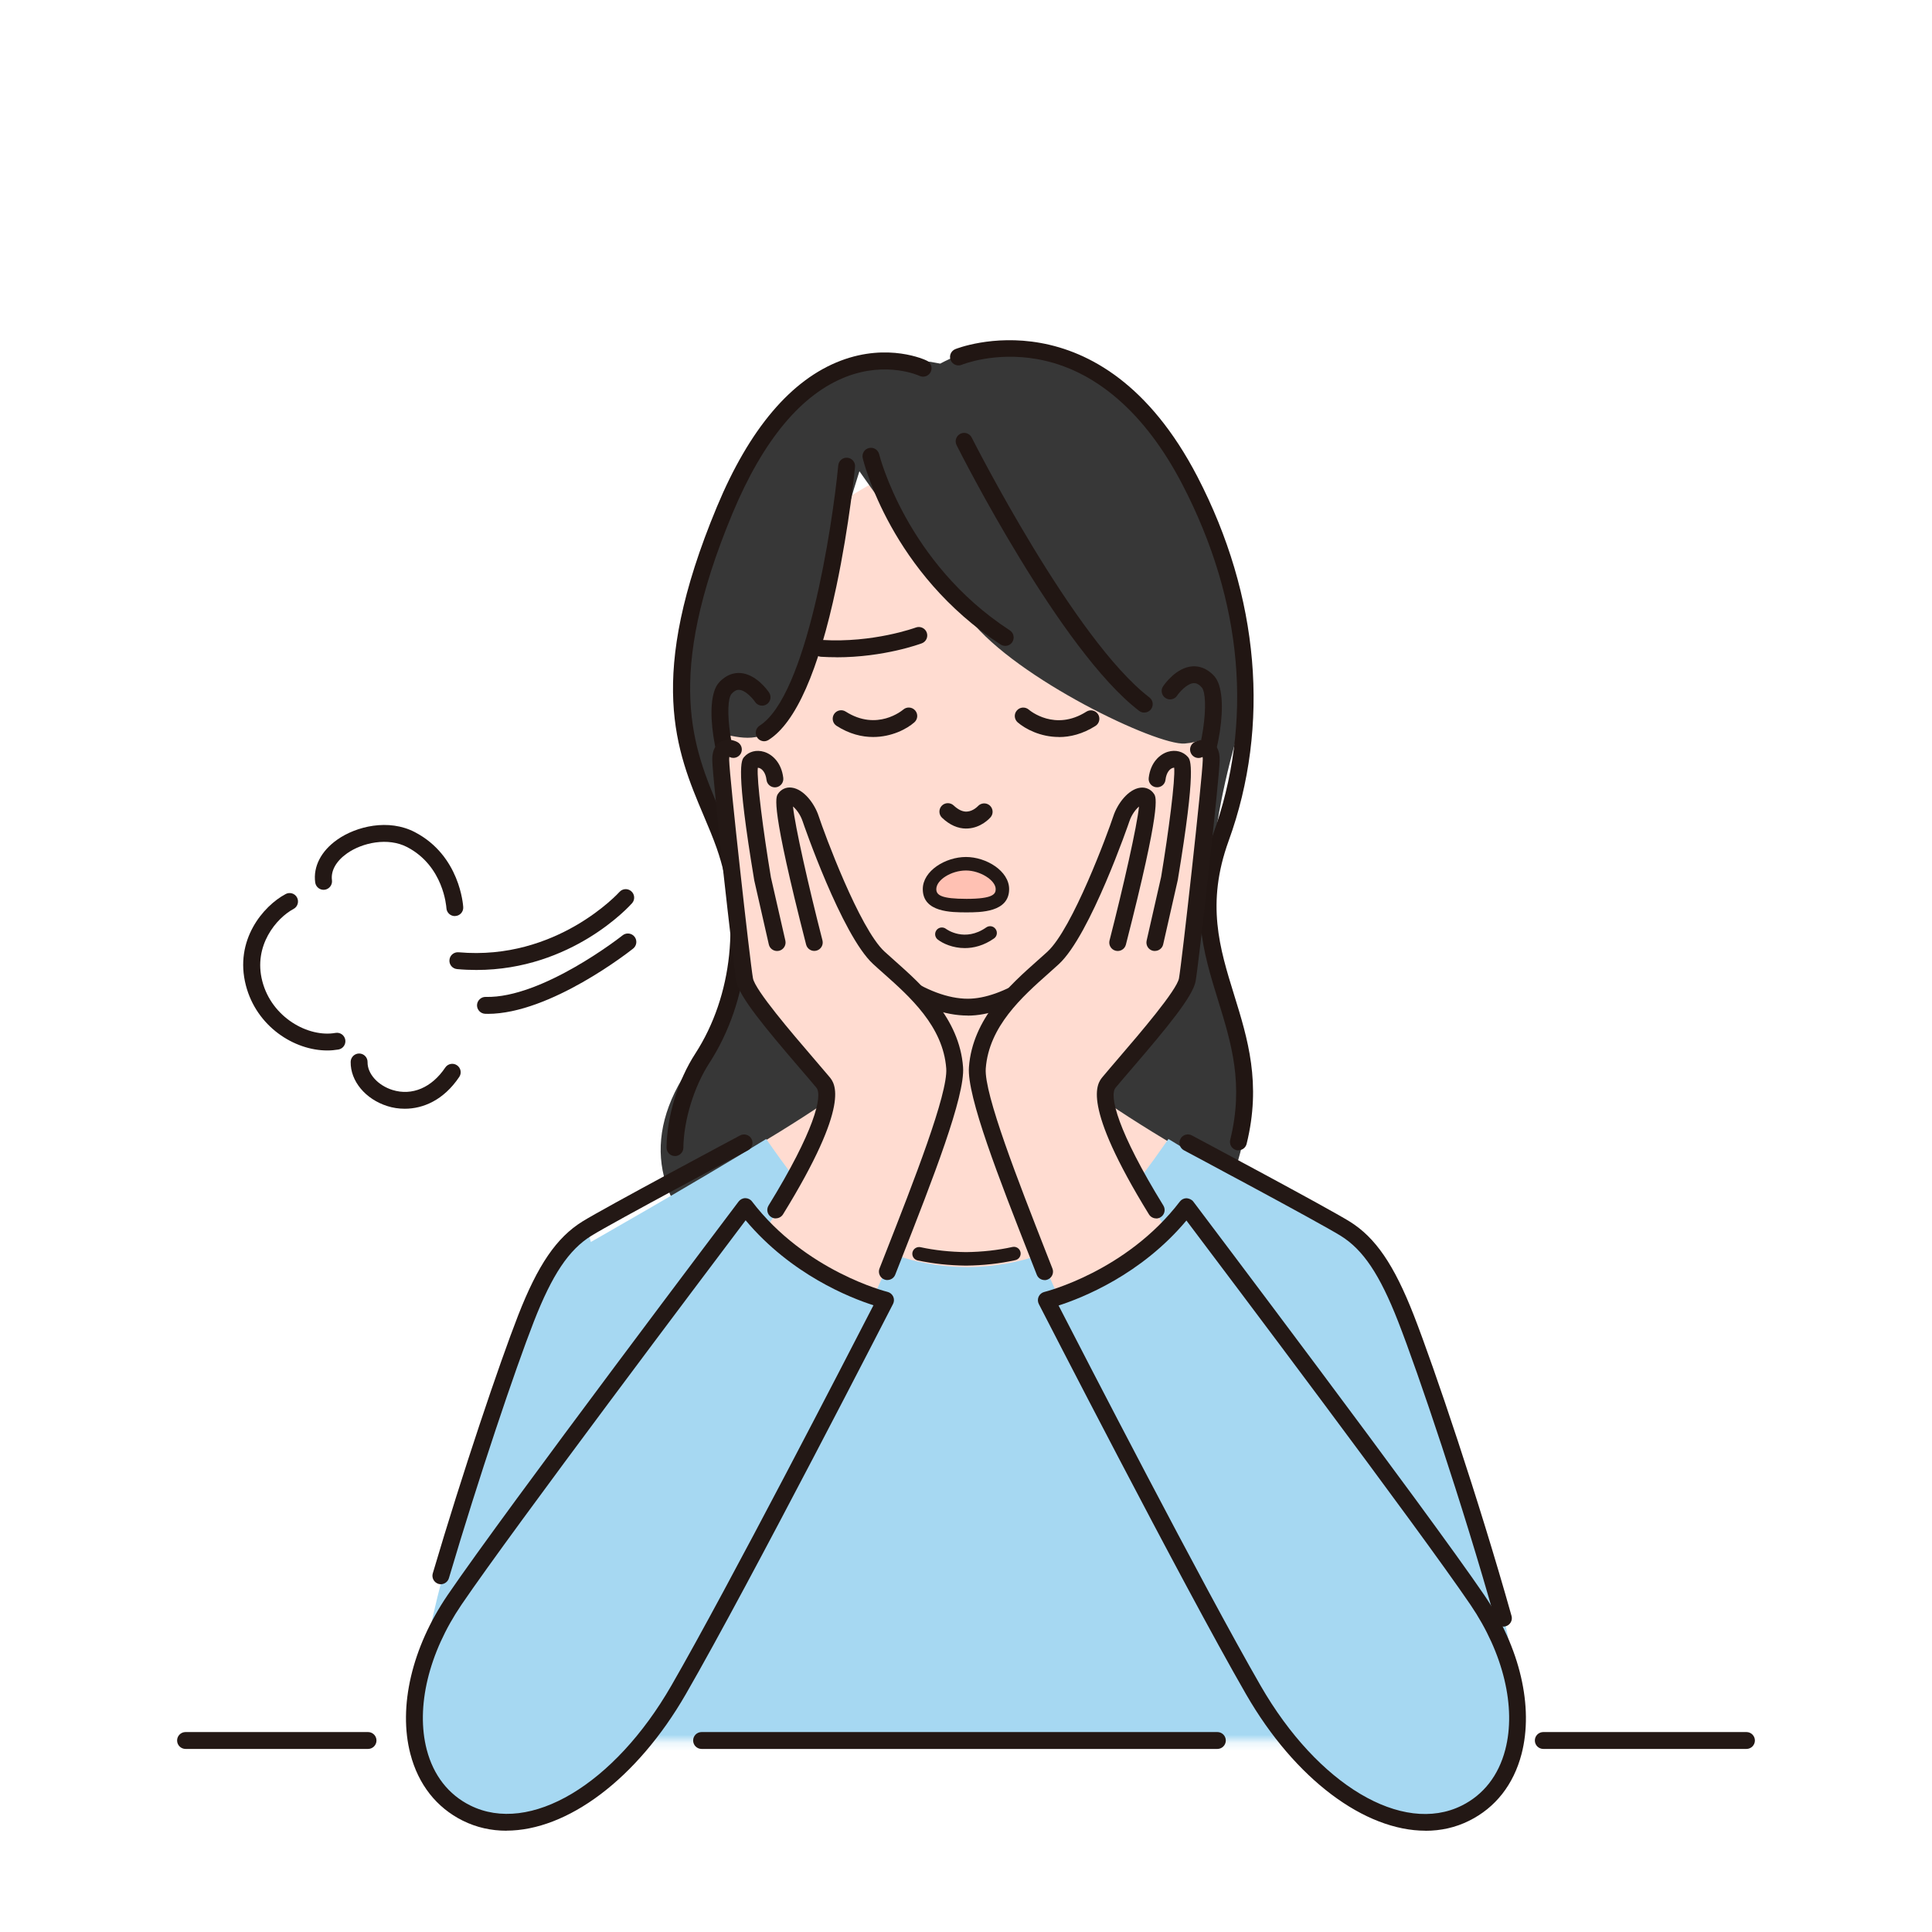 <svg width="240" height="240" viewBox="0 0 240 240" fill="none" xmlns="http://www.w3.org/2000/svg"><mask id="mask0_4368_13631" style="mask-type:luminance" maskUnits="userSpaceOnUse" x="23" y="22" width="194" height="195"><path d="M23.049 216.211L216.95 216.211L216.95 22.402L23.049 22.402L23.049 216.211Z" fill="white"/></mask><g mask="url(#mask0_4368_13631)"><path d="M84.049 89.236C84.049 89.236 99.416 115.703 87.221 130.509C71.686 149.368 93.675 165.072 121.439 164.61C149.203 164.149 160.063 143.101 152.585 125.745C146.559 111.76 154.364 89.236 154.364 89.236H84.057H84.049Z" fill="#373737"/><path d="M133.953 134.15C133.541 130.224 134.28 122.188 134.842 117.07C138.434 113.153 101.564 113.153 105.157 117.07C105.719 122.188 106.457 130.224 106.046 134.15C103.562 136.91 89.554 144.955 89.554 144.955C89.554 144.955 103.058 163.83 119.995 163.83C136.932 163.83 150.436 144.955 150.436 144.955C150.436 144.955 136.428 136.91 133.944 134.15H133.953Z" fill="#FFDCD1"/><path d="M120.222 125.107C127.877 125.107 132.896 119.243 135.371 116.265C138.242 112.817 141.398 107.859 142.707 104.529C143.303 103.011 143.395 102.474 143.689 101.073C149.018 102.155 152.443 86.501 150.193 84.035C147.927 81.56 145.493 85.192 145.493 85.192V85.293C145.997 77.408 146.123 70.302 146.123 70.302C132.619 34.247 94.146 70.302 94.146 70.302C94.146 70.302 94.272 77.408 94.792 85.293V85.192C94.792 85.192 92.341 81.56 90.084 84.035C87.834 86.493 91.158 103.002 96.496 101.912C96.789 103.313 102.958 114.277 104.066 115.812C105.174 117.347 111.972 125.107 120.214 125.107H120.222Z" fill="#FFDCD1"/><path d="M116.798 45.169C92.457 40.108 82.714 76.913 85.92 90.864C91.065 89.849 96.856 97.566 101.204 79.404C102.916 72.265 104.955 64.136 106.76 58.541C110.293 63.575 114.834 69.774 120.524 76.988C126.315 84.32 143.68 92.625 147.163 92.365C150.646 92.105 154.364 89.236 154.364 89.236C154.364 89.236 155.632 76.745 149.32 63.029C142.119 47.384 128.472 38.894 116.798 45.169Z" fill="#373737"/><path d="M95.891 103.162C94.591 103.162 92.946 102.449 91.359 99.781C88.8 95.469 87.306 86.98 89.32 84.782C90.293 83.716 91.301 83.557 91.989 83.607C93.961 83.758 95.38 85.797 95.539 86.032C95.858 86.51 95.732 87.164 95.254 87.483C94.775 87.802 94.121 87.676 93.802 87.198C93.55 86.829 92.652 85.755 91.838 85.696C91.636 85.679 91.317 85.713 90.881 86.191C89.949 87.206 90.596 94.362 93.181 98.707C93.902 99.924 95.035 101.316 96.286 101.014C96.848 100.872 97.419 101.224 97.553 101.786C97.688 102.348 97.344 102.918 96.781 103.053C96.513 103.12 96.21 103.162 95.9 103.162H95.891Z" fill="#211613"/><path d="M142.145 88.523C141.927 88.523 141.7 88.456 141.507 88.305C131.763 80.864 119.35 56.335 118.829 55.295C118.569 54.775 118.779 54.145 119.299 53.885C119.82 53.625 120.449 53.835 120.709 54.355C120.835 54.607 133.425 79.488 142.783 86.636C143.244 86.988 143.328 87.642 142.984 88.104C142.774 88.372 142.464 88.515 142.153 88.515L142.145 88.523Z" fill="#211613"/><path d="M94.935 92.08C94.591 92.08 94.247 91.912 94.045 91.593C93.735 91.107 93.877 90.461 94.364 90.142C100.172 86.451 103.386 65.546 104.133 57.803C104.192 57.224 104.704 56.804 105.275 56.863C105.854 56.922 106.274 57.434 106.215 58.004C106.215 58.071 105.51 65.235 103.89 72.886C101.674 83.372 98.846 89.773 95.48 91.912C95.304 92.021 95.111 92.08 94.918 92.08H94.935Z" fill="#211613"/><path d="M124.873 80.235C124.68 80.235 124.478 80.176 124.302 80.067C110.722 71.234 107.306 57.493 107.172 56.914C107.038 56.352 107.382 55.79 107.944 55.656C108.507 55.521 109.077 55.865 109.212 56.427C109.245 56.562 112.586 69.942 125.443 78.305C125.93 78.624 126.064 79.27 125.754 79.757C125.553 80.067 125.217 80.235 124.873 80.235Z" fill="#211613"/><path d="M144.091 102.826C143.772 102.826 143.47 102.784 143.193 102.717C142.631 102.583 142.287 102.013 142.421 101.451C142.555 100.889 143.126 100.545 143.688 100.679C144.998 100.998 146.164 99.563 146.92 98.296C149.58 93.817 150.235 86.434 149.278 85.386C148.825 84.882 148.481 84.849 148.263 84.866C147.465 84.924 146.542 85.939 146.223 86.418C145.904 86.896 145.25 87.03 144.771 86.703C144.293 86.384 144.158 85.73 144.486 85.252C144.645 85.017 146.097 82.928 148.111 82.777C148.808 82.727 149.84 82.894 150.831 83.977C152.887 86.233 151.36 94.941 148.724 99.37C147.104 102.105 145.417 102.826 144.091 102.826Z" fill="#231815"/><path d="M103.899 81.644C103.278 81.644 102.632 81.628 101.985 81.586C101.406 81.552 100.97 81.049 101.003 80.478C101.037 79.9 101.54 79.463 102.111 79.497C108.49 79.891 113.718 77.97 113.769 77.953C114.314 77.752 114.919 78.029 115.12 78.566C115.322 79.111 115.053 79.715 114.507 79.916C114.298 79.992 109.824 81.653 103.899 81.653V81.644Z" fill="#211613"/><path d="M83.848 143.604H83.831C83.252 143.604 82.79 143.118 82.799 142.539C82.849 138.672 84.217 134.2 86.374 130.878C91.016 123.706 92.04 113.933 89.035 105.376C88.565 104.034 88.002 102.717 87.415 101.324C84.024 93.313 80.189 84.236 89.052 62.97C93.097 53.256 98.284 47.141 104.453 44.8C110.37 42.56 114.935 44.699 115.128 44.8C115.649 45.052 115.867 45.681 115.615 46.201C115.363 46.721 114.734 46.939 114.213 46.688C114.18 46.671 110.21 44.842 105.149 46.788C99.559 48.936 94.801 54.657 90.99 63.784C82.463 84.245 86.123 92.894 89.345 100.519C89.95 101.945 90.52 103.287 91.007 104.697C94.222 113.857 93.114 124.327 88.128 132.036C86.206 134.997 84.939 139.142 84.889 142.581C84.889 143.151 84.41 143.613 83.84 143.613L83.848 143.604Z" fill="#211613"/><path d="M120.222 126.155C117.326 126.155 114.187 125.014 110.897 122.758C110.419 122.431 110.302 121.776 110.629 121.298C110.956 120.82 111.611 120.703 112.089 121.03C114.985 123.018 117.796 124.066 120.23 124.066C122.329 124.066 124.855 123.169 127.541 121.474C128.027 121.164 128.682 121.307 128.984 121.801C129.295 122.288 129.152 122.942 128.657 123.244C125.635 125.157 122.723 126.164 120.222 126.164V126.155Z" fill="#231815"/><path d="M153.844 142.908C153.76 142.908 153.676 142.9 153.592 142.875C153.03 142.732 152.686 142.17 152.82 141.608C154.532 134.662 152.963 129.604 151.31 124.243C149.48 118.329 147.591 112.213 150.655 103.749C155.724 89.765 154.415 74.707 146.886 60.194C142.262 51.285 136.034 45.899 128.875 44.616C123.512 43.659 119.509 45.295 119.475 45.312C118.938 45.538 118.326 45.287 118.099 44.75C117.872 44.213 118.124 43.601 118.661 43.374C118.837 43.299 136.756 36.118 148.75 59.221C156.446 74.052 157.831 90.117 152.627 104.454C149.799 112.255 151.503 117.775 153.315 123.614C154.986 129.008 156.715 134.587 154.86 142.095C154.742 142.573 154.314 142.892 153.844 142.892V142.908Z" fill="#211613"/><path d="M170.991 293.623H69.32L77.092 252.14C77.671 247.912 78.124 243.818 78.384 240.102C78.728 235.127 78.493 227.594 77.939 219.029C77.939 219.029 77.931 219.012 77.922 218.995C77.881 219.104 71.485 155.307 72.383 154.862C72.383 154.862 86.416 146.901 95.178 141.49C99.71 147.908 105.795 157.253 120.164 157.412C134.533 157.245 140.617 147.908 145.149 141.49C153.912 146.909 167.76 153.746 168.943 154.258C169.061 154.308 169.12 154.334 169.12 154.334C169.12 154.334 169.12 154.334 169.12 154.342C170.009 154.787 162.447 219.104 162.405 218.995C162.405 219.012 162.397 219.02 162.388 219.029C161.835 227.594 161.6 235.127 161.944 240.102C162.204 243.877 162.674 248.054 163.261 252.366L171.008 293.631L170.991 293.623Z" fill="#A6D8F2"/><path d="M120.004 157.22C117.897 157.195 115.883 156.977 113.995 156.574C113.541 156.473 113.256 156.029 113.348 155.576C113.449 155.123 113.894 154.837 114.347 154.93C116.118 155.316 118.023 155.517 120.004 155.542C122.01 155.517 123.957 155.307 125.77 154.904C126.223 154.804 126.668 155.089 126.769 155.542C126.869 155.995 126.584 156.44 126.131 156.54C124.209 156.968 122.144 157.195 120.004 157.22Z" fill="#231815"/><path d="M170.034 291.702C169.606 291.702 169.195 291.434 169.044 291.006C168.96 290.763 160.332 266.267 160.332 239.33C160.332 227.661 161.322 220.313 162.279 213.199C163.555 203.686 164.763 194.701 163.563 176.288C163.521 175.709 163.966 175.214 164.545 175.172C165.124 175.147 165.62 175.575 165.662 176.153C166.878 194.777 165.662 203.862 164.361 213.476C163.412 220.522 162.43 227.804 162.43 239.33C162.43 265.889 170.932 290.058 171.016 290.301C171.209 290.846 170.924 291.45 170.378 291.643C170.261 291.685 170.143 291.702 170.026 291.702H170.034Z" fill="#231815"/><path d="M69.966 291.702C69.849 291.702 69.731 291.685 69.614 291.643C69.068 291.45 68.783 290.846 68.976 290.301C69.06 290.058 77.562 265.889 77.562 239.33C77.562 227.804 76.58 220.522 75.631 213.476C74.339 203.854 73.114 194.777 74.331 176.153C74.373 175.575 74.868 175.147 75.447 175.172C76.026 175.214 76.462 175.709 76.429 176.288C75.22 194.701 76.429 203.686 77.713 213.199C78.67 220.313 79.66 227.67 79.66 239.33C79.66 266.267 71.04 290.763 70.948 291.006C70.797 291.434 70.394 291.702 69.958 291.702H69.966Z" fill="#231815"/><path d="M167.382 153.529C167.382 153.529 171.511 154.216 173.995 161.657C176.563 169.342 194.549 212.226 186.576 222.418C175.968 235.991 154.985 202.016 154.985 202.016C154.985 202.016 161.389 173.704 167.382 153.529Z" fill="#A6D8F2"/><path d="M186.753 202.058C186.291 202.058 185.872 201.756 185.746 201.295C181.683 186.824 176.136 170.441 173.685 164.174C171.402 158.335 169.338 155.248 166.551 153.52C163.807 151.817 147.239 142.984 147.071 142.892C146.559 142.615 146.366 141.986 146.643 141.474C146.912 140.962 147.55 140.769 148.062 141.046C148.75 141.415 164.856 150.005 167.659 151.742C170.865 153.73 173.181 157.119 175.641 163.419C178.1 169.719 183.681 186.195 187.768 200.733C187.928 201.287 187.6 201.865 187.038 202.025C186.946 202.05 186.845 202.067 186.753 202.067V202.058Z" fill="#231815"/><path d="M73.18 153.529C73.18 153.529 69.051 154.216 66.567 161.657C63.998 169.342 46.012 212.226 53.986 222.418C64.594 235.991 85.576 202.016 85.576 202.016C85.576 202.016 79.173 173.704 73.18 153.529Z" fill="#A6D8F2"/><path d="M54.766 196.799C54.665 196.799 54.565 196.782 54.472 196.757C53.918 196.589 53.599 196.01 53.759 195.456C57.452 182.94 62.051 169.333 64.359 163.419C66.818 157.119 69.135 153.738 72.341 151.742C75.144 150.005 91.25 141.415 91.938 141.046C92.45 140.778 93.088 140.97 93.356 141.474C93.625 141.986 93.432 142.623 92.928 142.892C92.761 142.984 76.193 151.817 73.448 153.52C70.662 155.248 68.597 158.335 66.315 164.174C64.015 170.055 59.449 183.586 55.765 196.044C55.63 196.497 55.211 196.799 54.758 196.799H54.766Z" fill="#231815"/><path d="M131.536 91.551C129.236 91.551 127.356 90.545 126.416 89.731C125.98 89.345 125.938 88.682 126.324 88.255C126.702 87.818 127.365 87.776 127.801 88.154C127.935 88.271 131.057 90.88 134.952 88.406C135.439 88.095 136.085 88.238 136.404 88.724C136.714 89.211 136.572 89.865 136.085 90.176C134.499 91.182 132.946 91.56 131.544 91.56L131.536 91.551Z" fill="#231815"/><path d="M108.465 91.552C107.063 91.552 105.51 91.182 103.924 90.167C103.437 89.857 103.295 89.211 103.605 88.716C103.916 88.23 104.562 88.079 105.057 88.397C108.951 90.872 112.074 88.255 112.208 88.146C112.644 87.768 113.307 87.819 113.685 88.255C114.063 88.691 114.021 89.345 113.584 89.731C112.653 90.553 110.764 91.552 108.465 91.552Z" fill="#231815"/><path d="M119.854 117.775C118.368 117.775 117.134 117.213 116.496 116.718C116.127 116.433 116.06 115.913 116.337 115.544C116.614 115.175 117.143 115.108 117.512 115.384C117.621 115.468 119.854 117.071 122.514 115.208C122.892 114.94 123.421 115.032 123.681 115.418C123.949 115.795 123.857 116.324 123.471 116.584C122.212 117.465 120.953 117.775 119.845 117.775H119.854Z" fill="#231815"/><path d="M119.997 107.297C122.078 107.297 124.52 108.732 124.52 110.452C124.52 112.171 122.674 112.498 120.064 112.498C117.453 112.498 115.464 112.238 115.464 110.452C115.464 108.665 117.907 107.297 119.988 107.297H119.997Z" fill="#FFC1B3"/><path d="M120.071 113.337C118.174 113.337 114.632 113.337 114.632 110.451C114.632 108.17 117.461 106.458 119.995 106.458C122.53 106.458 125.358 108.203 125.358 110.451C125.358 113.337 121.783 113.337 120.063 113.337H120.071ZM119.995 108.136C118.174 108.136 116.311 109.302 116.311 110.451C116.311 111.198 116.94 111.659 120.071 111.659C123.403 111.659 123.688 111.039 123.688 110.451C123.688 109.352 121.758 108.136 120.004 108.136H119.995Z" fill="#231815"/><path d="M120.03 102.927C118.972 102.927 117.965 102.474 117.025 101.585C116.605 101.19 116.588 100.519 116.983 100.1C117.377 99.68 118.049 99.663 118.468 100.058C119.031 100.586 119.576 100.846 120.097 100.821C120.886 100.788 121.465 100.15 121.473 100.15C121.859 99.722 122.522 99.68 122.95 100.058C123.378 100.435 123.429 101.09 123.051 101.526C122.934 101.66 121.876 102.834 120.214 102.918C120.155 102.918 120.088 102.918 120.03 102.918V102.927Z" fill="#231815"/></g><path d="M143.06 98.607C143.06 98.607 140.492 98.481 139.426 100.88C138.36 103.279 134.189 115.267 130.84 118.346C127.491 121.425 121.893 126.257 121.415 132.649C120.936 139.033 133.383 165.198 133.383 165.198L146.132 154.578C146.132 154.578 134.659 137.9 137.529 134.453C140.4 131.005 146.862 123.908 147.248 121.71C147.634 119.512 150.16 96.778 150.219 94.429C150.278 92.08 148.138 92.928 147.584 94.211C147.584 94.211 145.158 91.921 143.06 98.615V98.607Z" fill="#FFDCD1"/><path d="M130.26 162.404C130.26 162.404 140.717 159.904 147.683 150.794C147.683 150.794 176.588 189.031 183.815 199.651C191.041 210.271 190.294 222.167 182.329 226.135C174.356 230.103 163.328 223.601 155.976 210.842C147.902 196.824 130.26 162.413 130.26 162.413V162.404Z" fill="#A6D8F2"/><path d="M143.462 118.136C143.386 118.136 143.303 118.128 143.227 118.111C142.665 117.985 142.312 117.423 142.438 116.852L144.243 108.917C145.174 103.288 146.005 96.879 145.862 95.368C145.812 95.368 145.753 95.368 145.686 95.394C145.317 95.503 144.889 95.956 144.78 96.879C144.713 97.457 144.192 97.86 143.613 97.793C143.034 97.726 142.623 97.206 142.698 96.627C142.925 94.697 144.083 93.691 145.082 93.389C146.03 93.103 146.979 93.355 147.566 94.035C147.885 94.412 148.64 95.293 146.307 109.319L144.494 117.314C144.385 117.8 143.949 118.128 143.47 118.128L143.462 118.136Z" fill="#231815"/><path d="M129.765 159.015C129.346 159.015 128.951 158.763 128.792 158.352L128.028 156.406C124.125 146.465 120.097 136.181 120.365 132.565C120.818 126.491 125.485 122.347 128.892 119.319C129.32 118.933 129.74 118.572 130.118 118.22C133.232 115.359 137.621 103.464 138.301 101.392C138.813 99.823 140.164 98.045 141.641 97.852C142.338 97.759 142.984 98.053 143.362 98.632C143.639 99.06 144.293 100.058 139.862 117.347C139.719 117.91 139.149 118.245 138.586 118.102C138.024 117.96 137.688 117.389 137.831 116.827C139.56 110.091 141.255 102.591 141.49 100.192C141.096 100.528 140.575 101.182 140.29 102.046C140.248 102.18 135.439 116.173 131.536 119.763C131.142 120.124 130.722 120.502 130.286 120.888C126.97 123.832 122.85 127.498 122.455 132.724C122.22 135.862 126.526 146.826 129.975 155.643L130.739 157.589C130.949 158.126 130.68 158.738 130.143 158.948C130.017 158.998 129.891 159.024 129.757 159.024L129.765 159.015Z" fill="#231815"/><path d="M143.63 151.356C143.278 151.356 142.934 151.18 142.732 150.861C134.239 137.07 136.295 134.595 136.966 133.781C137.545 133.085 138.267 132.246 139.048 131.332C141.549 128.421 146.198 123.002 146.459 121.525C146.828 119.428 149.354 96.753 149.413 94.404C149.413 94.236 149.413 94.11 149.388 94.035C149.379 94.035 149.363 94.043 149.346 94.052C148.825 94.312 148.196 94.094 147.944 93.573C147.684 93.053 147.902 92.424 148.423 92.172C149.17 91.803 149.95 91.812 150.546 92.189C151.008 92.483 151.545 93.112 151.511 94.454C151.452 96.971 148.918 119.655 148.523 121.894C148.188 123.782 144.906 127.733 140.642 132.699C139.862 133.605 139.148 134.436 138.578 135.124C137.764 136.105 138.83 140.526 144.52 149.762C144.822 150.257 144.671 150.903 144.176 151.205C144.008 151.314 143.815 151.365 143.63 151.365V151.356Z" fill="#231815"/><path d="M177.083 227.418C169.555 227.418 160.894 221.068 154.784 210.456C146.785 196.572 129.219 162.329 129.043 161.985C128.9 161.699 128.892 161.364 129.026 161.07C129.16 160.777 129.42 160.567 129.731 160.491C129.832 160.466 139.92 157.958 146.567 149.259C146.768 148.999 147.071 148.848 147.398 148.848C147.7 148.873 148.036 148.999 148.237 149.267C148.523 149.653 177.235 187.646 184.394 198.166C188.817 204.667 190.537 212.041 189.01 217.897C188.019 221.688 185.77 224.557 182.505 226.177C180.81 227.024 178.98 227.426 177.075 227.426L177.083 227.418ZM131.493 162.161C134.616 168.226 149.454 197.008 156.605 209.415C163.688 221.714 174.196 227.972 181.582 224.297C184.285 222.955 186.156 220.556 186.987 217.368C188.372 212.092 186.752 205.355 182.665 199.349C176.219 189.869 152.123 157.899 147.381 151.616C141.733 158.361 134.414 161.238 131.493 162.178V162.161Z" fill="#231815"/><path d="M96.941 98.607C96.941 98.607 99.509 98.481 100.575 100.88C101.641 103.279 105.812 115.267 109.161 118.346C112.51 121.425 118.108 126.257 118.586 132.649C119.065 139.033 106.618 165.198 106.618 165.198L93.869 154.578C93.869 154.578 105.342 137.9 102.472 134.453C99.602 131.005 93.139 123.908 92.753 121.71C92.367 119.512 89.841 96.778 89.782 94.429C89.723 92.08 91.863 92.928 92.417 94.211C92.417 94.211 94.843 91.921 96.941 98.615V98.607Z" fill="#FFDCD1"/><path d="M110.302 162.404C110.302 162.404 99.844 159.904 92.878 150.794C92.878 150.794 63.973 189.031 56.747 199.651C49.521 210.271 50.267 222.167 58.232 226.135C66.206 230.103 77.234 223.601 84.586 210.842C92.66 196.824 110.302 162.413 110.302 162.413V162.404Z" fill="#A6D8F2"/><path d="M96.529 118.136C96.05 118.136 95.614 117.809 95.505 117.322L93.701 109.386C91.35 95.301 92.106 94.421 92.433 94.043C93.021 93.355 93.969 93.103 94.918 93.397C95.916 93.699 97.074 94.714 97.301 96.635C97.368 97.214 96.957 97.734 96.386 97.801C95.807 97.868 95.287 97.457 95.22 96.887C95.111 95.964 94.674 95.52 94.313 95.402C94.246 95.377 94.179 95.377 94.137 95.377C93.986 96.887 94.817 103.304 95.765 108.984L97.561 116.853C97.687 117.415 97.335 117.977 96.772 118.111C96.697 118.128 96.613 118.136 96.537 118.136H96.529Z" fill="#231815"/><path d="M110.235 159.015C110.109 159.015 109.975 158.99 109.849 158.939C109.312 158.73 109.043 158.117 109.253 157.58L110.017 155.634C113.474 146.826 117.78 135.853 117.545 132.716C117.151 127.489 113.03 123.824 109.714 120.879C109.27 120.485 108.85 120.116 108.464 119.755C104.553 116.164 99.752 102.172 99.71 102.038C99.425 101.173 98.904 100.519 98.51 100.184C98.745 102.583 100.44 110.083 102.169 116.819C102.312 117.381 101.976 117.951 101.414 118.094C100.852 118.237 100.281 117.901 100.138 117.339C95.707 100.049 96.361 99.051 96.638 98.623C97.024 98.044 97.662 97.742 98.359 97.843C99.844 98.036 101.187 99.814 101.699 101.383C102.379 103.455 106.76 115.342 109.882 118.211C110.268 118.564 110.68 118.933 111.108 119.31C114.515 122.339 119.182 126.483 119.635 132.556C119.903 136.172 115.875 146.457 111.972 156.398L111.208 158.344C111.049 158.755 110.654 159.007 110.235 159.007V159.015Z" fill="#231815"/><path d="M96.361 151.356C96.177 151.356 95.984 151.306 95.816 151.197C95.321 150.895 95.17 150.249 95.472 149.754C101.162 140.518 102.228 136.097 101.414 135.115C100.843 134.427 100.13 133.597 99.349 132.691C95.086 127.725 91.796 123.773 91.468 121.886C91.074 119.654 88.539 96.963 88.481 94.446C88.447 93.104 88.984 92.474 89.446 92.181C90.042 91.803 90.814 91.795 91.569 92.164C92.089 92.424 92.299 93.045 92.047 93.565C91.787 94.085 91.166 94.295 90.646 94.043C90.629 94.043 90.621 94.026 90.604 94.026C90.587 94.11 90.579 94.228 90.579 94.395C90.638 96.744 93.164 119.42 93.533 121.517C93.793 122.993 98.443 128.412 100.944 131.323C101.733 132.238 102.455 133.085 103.034 133.773C103.714 134.587 105.77 137.061 97.268 150.853C97.066 151.172 96.722 151.348 96.37 151.348L96.361 151.356Z" fill="#231815"/><path d="M62.915 227.418C61.01 227.418 59.189 227.015 57.485 226.168C54.22 224.541 51.971 221.68 50.981 217.888C49.445 212.033 51.174 204.659 55.597 198.157C62.756 187.638 91.468 149.644 91.753 149.259C91.955 148.999 92.257 148.839 92.584 148.839C92.912 148.839 93.222 148.99 93.415 149.25C100.062 157.941 110.151 160.458 110.251 160.483C110.562 160.558 110.822 160.777 110.956 161.062C111.091 161.355 111.082 161.691 110.939 161.976C110.763 162.32 93.197 196.572 85.198 210.447C79.088 221.059 70.427 227.41 62.899 227.41L62.915 227.418ZM92.618 151.599C87.876 157.891 63.78 189.852 57.334 199.332C53.247 205.338 51.635 212.075 53.012 217.351C53.843 220.539 55.714 222.938 58.417 224.28C65.803 227.955 76.31 221.697 83.394 209.399C90.545 196.991 105.383 168.209 108.506 162.144C105.585 161.213 98.275 158.327 92.618 151.582V151.599Z" fill="#231815"/><path d="M216.951 217.259H191.714C191.135 217.259 190.665 216.789 190.665 216.21C190.665 215.632 191.135 215.162 191.714 215.162H216.951C217.53 215.162 218 215.632 218 216.21C218 216.789 217.53 217.259 216.951 217.259Z" fill="#231815"/><path d="M151.225 217.259H87.154C86.575 217.259 86.105 216.789 86.105 216.21C86.105 215.632 86.575 215.162 87.154 215.162H151.225C151.804 215.162 152.274 215.632 152.274 216.21C152.274 216.789 151.804 217.259 151.225 217.259Z" fill="#231815"/><path d="M45.719 217.259H23.05C22.471 217.259 22 216.789 22 216.21C22 215.632 22.471 215.162 23.05 215.162H45.719C46.298 215.162 46.768 215.632 46.768 216.21C46.768 216.789 46.298 217.259 45.719 217.259Z" fill="#231815"/><path d="M59.173 120.493C58.392 120.493 57.603 120.46 56.781 120.384C56.202 120.334 55.774 119.822 55.833 119.243C55.883 118.664 56.395 118.245 56.974 118.295C69.16 119.377 76.874 110.888 76.949 110.804C77.335 110.368 77.998 110.334 78.426 110.72C78.863 111.106 78.896 111.769 78.519 112.197C78.2 112.557 71.024 120.493 59.181 120.493H59.173Z" fill="#231815"/><path d="M50.284 137.732C49.512 137.732 48.782 137.615 48.127 137.405C45.4 136.55 43.52 134.293 43.562 131.902C43.57 131.323 44.057 130.862 44.628 130.87C45.207 130.879 45.668 131.357 45.66 131.936C45.635 133.379 46.936 134.83 48.757 135.4C51.182 136.155 53.633 135.115 55.312 132.615C55.631 132.137 56.285 132.003 56.764 132.33C57.242 132.649 57.376 133.303 57.049 133.781C55.093 136.692 52.534 137.732 50.284 137.732Z" fill="#231815"/><path d="M40.65 130.493C36.562 130.493 31.879 127.54 30.545 122.414C29.084 116.794 32.693 112.549 35.48 111.064C35.992 110.787 36.63 110.98 36.898 111.492C37.167 112.004 36.974 112.641 36.47 112.91C34.355 114.034 31.434 117.465 32.584 121.886C33.759 126.416 38.317 128.907 41.674 128.312C42.245 128.211 42.79 128.588 42.891 129.159C42.991 129.729 42.614 130.275 42.043 130.375C41.59 130.451 41.128 130.493 40.658 130.493H40.65Z" fill="#231815"/><path d="M56.504 113.799C55.95 113.799 55.488 113.371 55.455 112.809C55.438 112.591 55.094 107.591 50.587 105.234C48.195 103.984 45.014 104.672 43.117 106.005C41.766 106.953 41.078 108.17 41.237 109.344C41.313 109.915 40.91 110.443 40.339 110.527C39.76 110.603 39.24 110.2 39.156 109.629C38.887 107.658 39.886 105.712 41.909 104.294C44.25 102.65 48.27 101.66 51.552 103.38C57.133 106.299 57.528 112.431 57.545 112.691C57.578 113.27 57.133 113.765 56.554 113.79C56.537 113.79 56.512 113.79 56.495 113.79L56.504 113.799Z" fill="#231815"/><path d="M60.59 125.937C60.49 125.937 60.381 125.937 60.28 125.937C59.701 125.921 59.248 125.442 59.256 124.864C59.273 124.285 59.768 123.823 60.33 123.84C67.372 124.033 77.25 116.273 77.343 116.189C77.796 115.829 78.459 115.904 78.82 116.357C79.181 116.81 79.105 117.473 78.652 117.834C78.232 118.169 68.354 125.946 60.582 125.946L60.59 125.937Z" fill="#231815"/></svg>